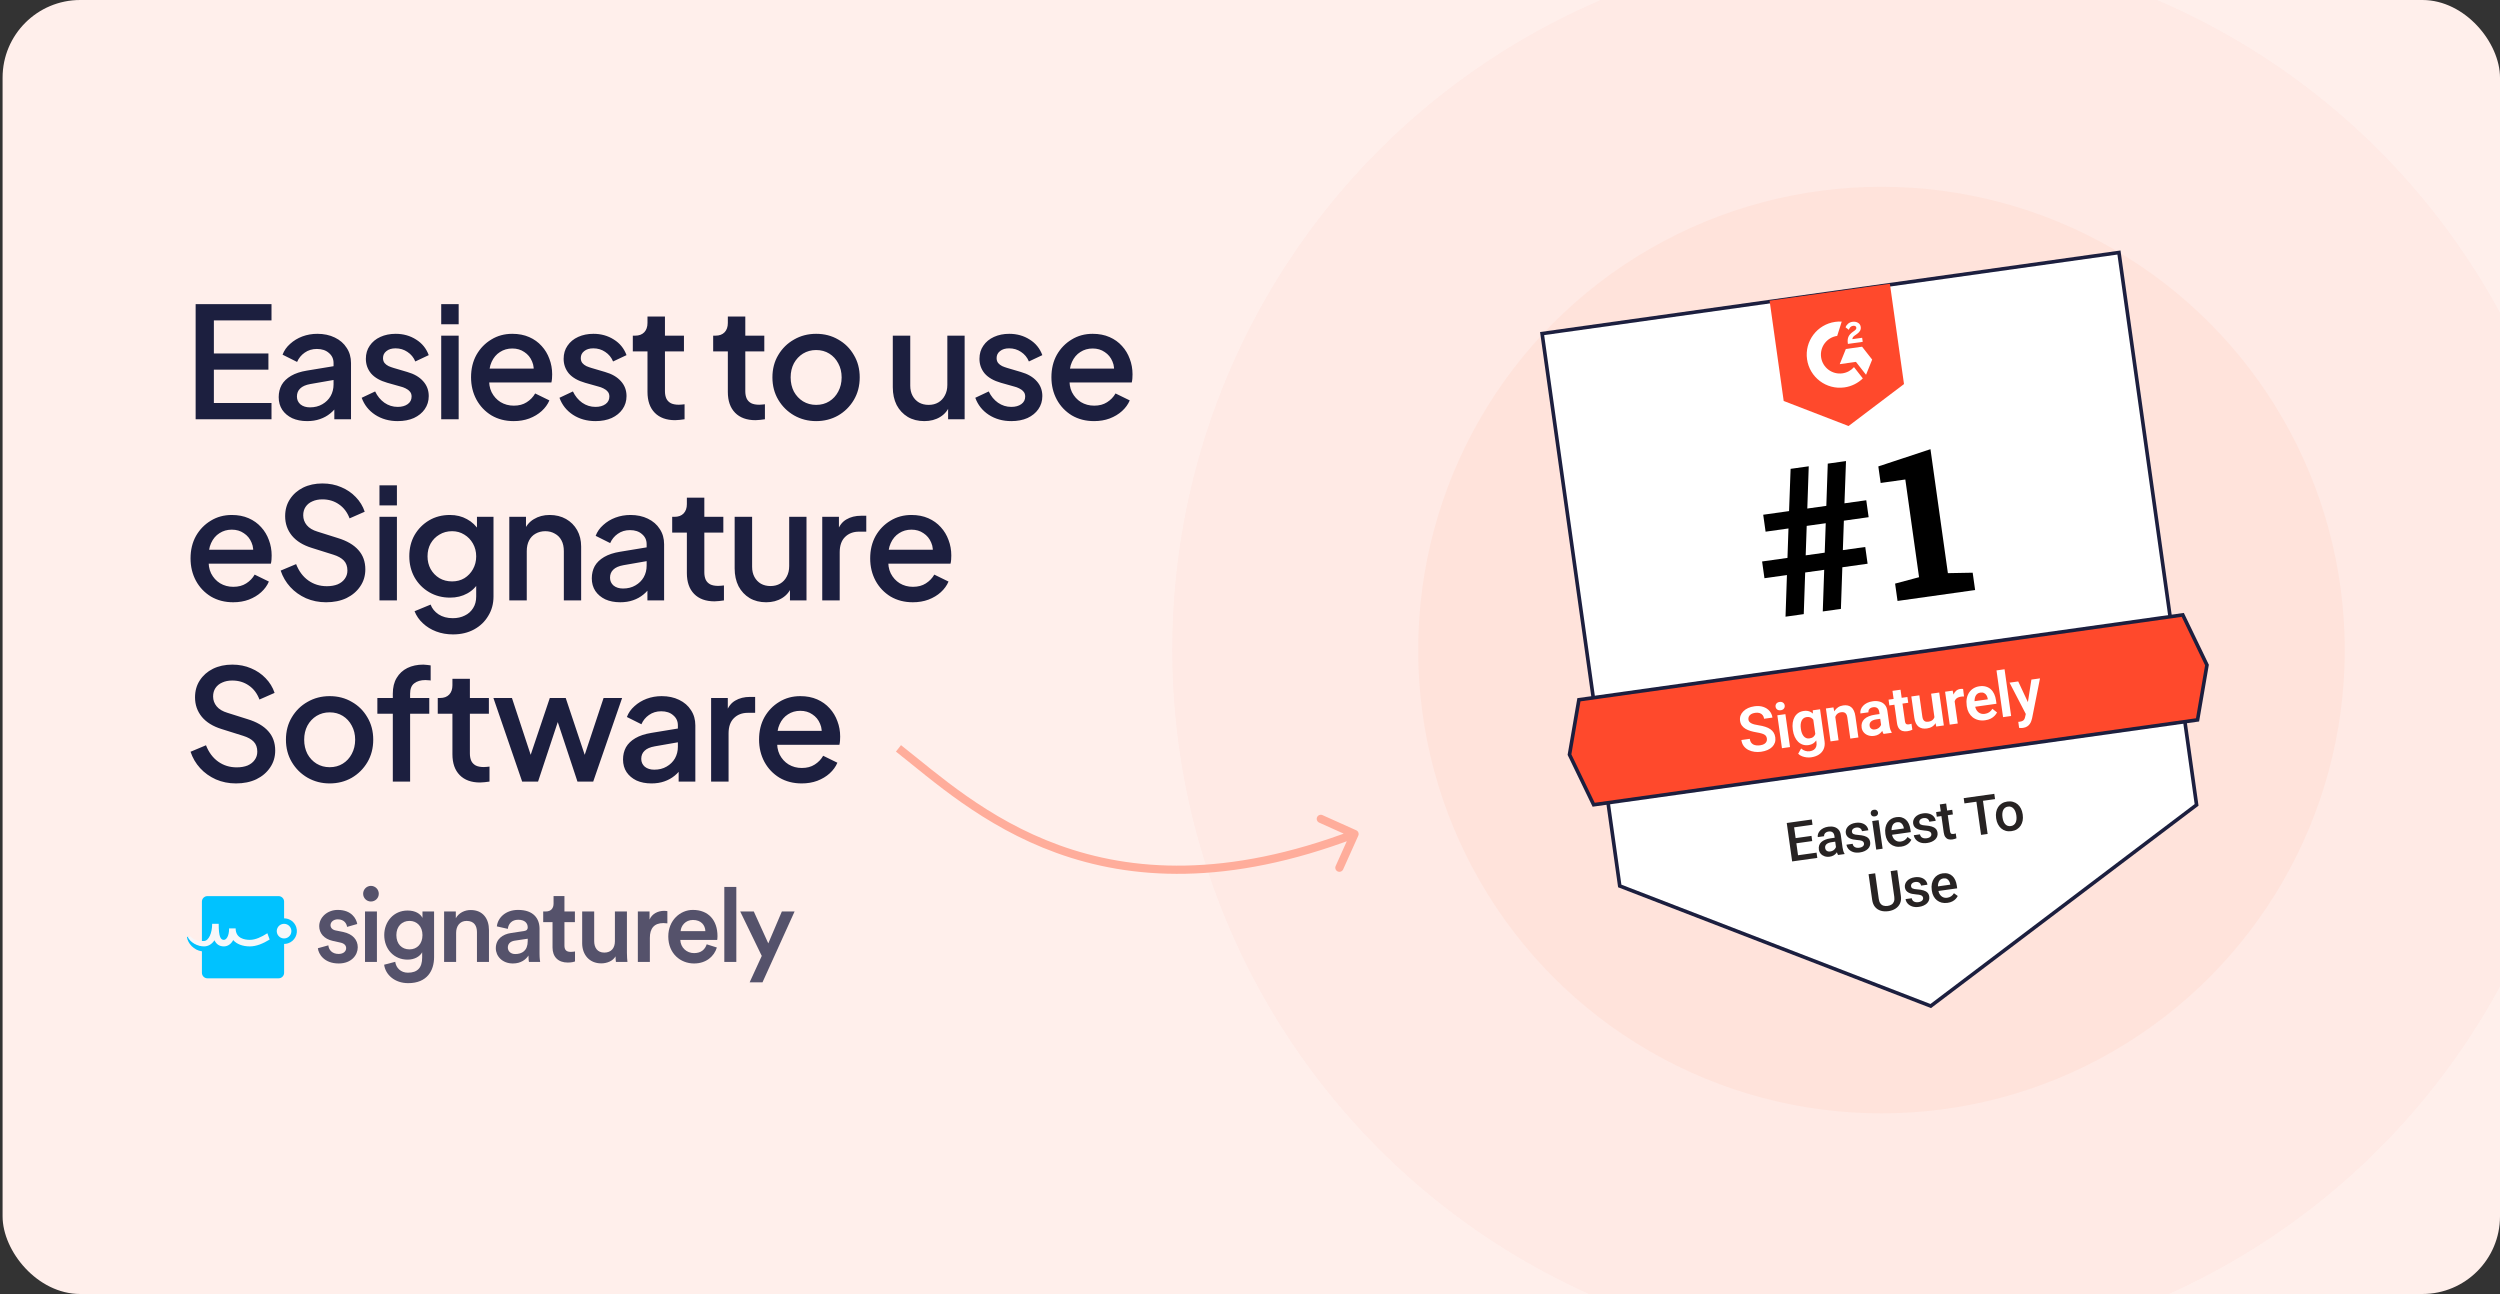 <svg xmlns="http://www.w3.org/2000/svg" width="483" height="250" viewBox="0 0 483 250" fill="none"><rect x="0" y="0" width="483" height="250" fill="#333333" stroke="none"/><g clip-path="url(#clip0_136_896)"><rect x="0.5" width="482.5" height="250" rx="15" fill="#FFEFEB"></rect><g opacity="0.7"><circle opacity="0.05" cx="363" cy="125.5" r="136.5" fill="#FF461E"></circle><circle opacity="0.06" cx="363.501" cy="125.595" r="89.499" fill="#FF461E"></circle></g><path d="M297.936 64.448L409.381 48.786L424.38 155.505L373.018 194.367L312.935 171.168L297.936 64.448Z" fill="white" stroke="#1C1F3F" stroke-width="0.7"></path><g clip-path="url(#clip1_136_896)"><path d="M341.885 58.089L365.128 54.822L367.852 74.203L357.14 82.308L344.608 77.469L341.885 58.089Z" fill="#FF492C"></path><path d="M366.414 66.967C367.275 73.088 363.012 78.744 356.892 79.604C350.772 80.464 345.116 76.202 344.255 70.082C343.395 63.961 347.657 58.305 353.778 57.445C359.898 56.585 365.555 60.851 366.414 66.967Z" fill="#FF492C"></path><path d="M359.878 66.043L357.015 66.445L356.997 66.312C356.928 65.825 356.969 65.408 357.12 65.066C357.27 64.719 357.567 64.392 358.02 64.076L358.226 63.934C358.592 63.679 358.67 63.492 358.641 63.288C358.607 63.044 358.369 62.897 358.028 62.945C357.621 63.002 357.345 63.258 357.192 63.718L356.566 63.245C356.649 62.971 356.815 62.74 357.049 62.54C357.288 62.339 357.565 62.219 357.879 62.175C358.274 62.119 358.629 62.173 358.938 62.347C359.256 62.519 359.439 62.792 359.491 63.16C359.574 63.749 359.292 64.155 358.716 64.561L358.391 64.787C358.045 65.026 357.887 65.22 357.876 65.524L359.768 65.258L359.878 66.043ZM359.753 66.982L356.619 67.423L355.436 70.355L358.569 69.914L360.519 72.406L361.703 69.474L359.753 66.982ZM355.961 72.129C353.967 72.41 352.117 71.016 351.837 69.021C351.556 67.027 352.95 65.177 354.945 64.897L355.821 62.13C355.407 62.107 354.989 62.125 354.564 62.184C351.067 62.676 348.629 65.911 349.12 69.403C349.611 72.9 352.842 75.338 356.343 74.846C357.735 74.65 358.961 74.017 359.899 73.108L358.192 70.926C357.638 71.555 356.861 72.003 355.961 72.129Z" fill="white"></path></g><path d="M303.225 145.792L305.046 135.193L421.714 118.797L426.386 128.483L424.565 139.081L307.897 155.477L303.225 145.792Z" fill="#FF492C" stroke="#1C1F3F" stroke-width="0.7"></path><path d="M344.962 119.143L345.237 111.1L340.892 111.711L340.437 108.476L345.338 107.787L345.534 102.098L341.112 102.72L340.652 99.446L345.648 98.744L345.945 90.581L349.449 90.088L349.171 98.249L352.846 97.732L353.124 89.572L356.647 89.077L356.35 97.24L360.561 96.648L361.021 99.921L356.235 100.594L356.039 106.283L360.366 105.675L360.82 108.91L355.939 109.596L355.664 117.639L352.16 118.132L352.435 110.089L348.76 110.605L348.485 118.648L344.962 119.143ZM348.86 107.292L352.536 106.775L352.732 101.087L349.056 101.603L348.86 107.292ZM366.603 116.102L366.132 112.752L370.761 111.515L368.108 92.639L363.341 93.309L362.892 90.112L372.966 86.783L376.332 110.732L381.122 110.645L381.593 113.995L366.603 116.102Z" fill="black"></path><path d="M350.96 164.731L351.103 165.746L347.161 166.3L347.018 165.285L350.96 164.731ZM346.479 158.823L347.523 166.249L346.243 166.429L345.199 159.003L346.479 158.823ZM349.98 161.493L350.121 162.493L346.693 162.975L346.553 161.975L349.98 161.493ZM350.034 158.324L350.177 159.344L346.26 159.894L346.117 158.874L350.034 158.324ZM354.773 164.101L354.403 161.47C354.375 161.273 354.316 161.108 354.224 160.975C354.133 160.842 354.008 160.747 353.851 160.689C353.697 160.631 353.512 160.617 353.294 160.648C353.093 160.676 352.925 160.734 352.788 160.823C352.652 160.912 352.551 161.019 352.485 161.146C352.42 161.273 352.397 161.41 352.418 161.556L351.194 161.728C351.163 161.511 351.186 161.293 351.263 161.074C351.34 160.855 351.467 160.651 351.645 160.463C351.824 160.275 352.046 160.116 352.312 159.985C352.577 159.854 352.884 159.764 353.231 159.715C353.645 159.657 354.022 159.675 354.362 159.77C354.704 159.864 354.987 160.039 355.21 160.295C355.437 160.548 355.579 160.885 355.639 161.307L355.983 163.76C356.019 164.011 356.068 164.235 356.13 164.431C356.195 164.623 356.272 164.787 356.36 164.924L356.372 165.005L355.112 165.182C355.036 165.058 354.966 164.896 354.903 164.697C354.844 164.494 354.8 164.295 354.773 164.101ZM354.635 161.827L354.752 162.586L353.87 162.71C353.642 162.742 353.445 162.792 353.277 162.861C353.11 162.926 352.974 163.007 352.87 163.105C352.766 163.203 352.693 163.314 352.651 163.437C352.61 163.561 352.599 163.696 352.62 163.842C352.64 163.989 352.693 164.118 352.778 164.231C352.863 164.34 352.975 164.42 353.113 164.47C353.256 164.519 353.42 164.531 353.607 164.505C353.859 164.469 354.071 164.387 354.244 164.259C354.419 164.127 354.551 163.978 354.639 163.813C354.726 163.645 354.764 163.493 354.751 163.356L355.226 163.845C355.205 163.991 355.156 164.15 355.08 164.324C355.004 164.497 354.896 164.668 354.757 164.837C354.62 165.002 354.448 165.146 354.24 165.269C354.035 165.391 353.79 165.472 353.504 165.512C353.144 165.563 352.813 165.537 352.51 165.434C352.208 165.327 351.959 165.163 351.765 164.94C351.57 164.715 351.451 164.445 351.407 164.132C351.366 163.84 351.384 163.574 351.461 163.334C351.541 163.091 351.678 162.877 351.871 162.694C352.067 162.511 352.316 162.358 352.617 162.236C352.919 162.11 353.27 162.019 353.671 161.963L354.635 161.827ZM360.125 162.954C360.108 162.832 360.061 162.725 359.986 162.635C359.911 162.542 359.781 162.467 359.596 162.409C359.414 162.352 359.152 162.312 358.809 162.291C358.508 162.268 358.229 162.229 357.971 162.175C357.717 162.117 357.494 162.036 357.302 161.931C357.111 161.826 356.955 161.692 356.835 161.528C356.715 161.365 356.639 161.168 356.606 160.936C356.575 160.712 356.594 160.493 356.665 160.278C356.735 160.064 356.851 159.867 357.013 159.688C357.175 159.509 357.381 159.357 357.631 159.232C357.883 159.107 358.173 159.021 358.499 158.975C358.962 158.91 359.369 158.932 359.721 159.043C360.075 159.149 360.36 159.322 360.574 159.562C360.787 159.799 360.917 160.083 360.964 160.412L359.735 160.585C359.714 160.439 359.658 160.308 359.565 160.193C359.476 160.074 359.352 159.985 359.195 159.928C359.037 159.867 358.848 159.852 358.627 159.883C358.416 159.912 358.246 159.971 358.116 160.059C357.989 160.142 357.899 160.242 357.846 160.357C357.796 160.471 357.78 160.591 357.798 160.717C357.81 160.809 357.839 160.89 357.884 160.96C357.931 161.026 358.002 161.084 358.095 161.133C358.188 161.179 358.312 161.217 358.465 161.247C358.622 161.277 358.816 161.3 359.047 161.316C359.481 161.346 359.859 161.409 360.181 161.505C360.506 161.598 360.766 161.742 360.96 161.937C361.153 162.128 361.273 162.389 361.319 162.719C361.353 162.963 361.332 163.195 361.256 163.414C361.182 163.629 361.057 163.825 360.881 164.002C360.704 164.176 360.484 164.323 360.22 164.444C359.959 164.564 359.659 164.647 359.319 164.695C358.819 164.765 358.383 164.737 358.012 164.608C357.639 164.477 357.344 164.285 357.124 164.031C356.908 163.774 356.778 163.494 356.736 163.191L357.924 163.024C357.97 163.25 358.058 163.423 358.19 163.543C358.324 163.66 358.48 163.736 358.659 163.774C358.84 163.807 359.023 163.811 359.207 163.785C359.428 163.754 359.609 163.699 359.75 163.62C359.891 163.538 359.994 163.441 360.058 163.328C360.121 163.211 360.143 163.087 360.125 162.954ZM362.946 158.454L363.721 163.972L362.487 164.146L361.712 158.627L362.946 158.454ZM361.427 157.19C361.4 157.003 361.44 156.84 361.545 156.701C361.653 156.557 361.818 156.47 362.039 156.439C362.256 156.408 362.437 156.447 362.58 156.555C362.723 156.66 362.808 156.806 362.834 156.993C362.86 157.176 362.819 157.338 362.71 157.478C362.601 157.618 362.438 157.704 362.221 157.734C362 157.765 361.818 157.728 361.675 157.624C361.535 157.519 361.452 157.374 361.427 157.19ZM367.306 163.573C366.898 163.63 366.52 163.616 366.171 163.529C365.826 163.439 365.521 163.29 365.255 163.081C364.994 162.871 364.779 162.612 364.61 162.303C364.442 161.994 364.332 161.65 364.278 161.273L364.25 161.069C364.189 160.637 364.197 160.237 364.274 159.869C364.35 159.501 364.483 159.178 364.673 158.898C364.862 158.615 365.1 158.385 365.387 158.21C365.675 158.034 365.997 157.921 366.354 157.871C366.748 157.816 367.103 157.833 367.417 157.924C367.732 158.015 368.003 158.168 368.231 158.382C368.461 158.593 368.647 158.856 368.789 159.172C368.934 159.488 369.034 159.845 369.09 160.243L369.164 160.768L364.9 161.368L364.776 160.485L367.826 160.057L367.813 159.96C367.775 159.74 367.701 159.538 367.593 159.356C367.487 159.173 367.344 159.034 367.164 158.938C366.985 158.842 366.759 158.813 366.487 158.851C366.283 158.88 366.107 158.949 365.959 159.06C365.815 159.167 365.702 159.31 365.619 159.488C365.537 159.666 365.483 159.874 365.457 160.114C365.435 160.349 365.444 160.61 365.484 160.895L365.513 161.099C365.547 161.341 365.61 161.561 365.704 161.759C365.801 161.953 365.925 162.118 366.075 162.253C366.226 162.388 366.399 162.487 366.595 162.549C366.791 162.608 367.006 162.621 367.241 162.588C367.536 162.547 367.792 162.45 368.006 162.299C368.221 162.147 368.398 161.951 368.537 161.709L369.273 162.246C369.178 162.436 369.047 162.624 368.879 162.811C368.711 162.994 368.496 163.154 368.234 163.291C367.976 163.428 367.667 163.522 367.306 163.573ZM373.136 161.125C373.119 161.003 373.073 160.897 372.998 160.807C372.922 160.713 372.792 160.638 372.607 160.581C372.425 160.523 372.163 160.484 371.821 160.463C371.519 160.439 371.24 160.4 370.982 160.346C370.728 160.288 370.505 160.207 370.314 160.102C370.122 159.997 369.966 159.863 369.846 159.7C369.726 159.536 369.65 159.339 369.617 159.108C369.586 158.883 369.605 158.664 369.676 158.45C369.746 158.235 369.862 158.038 370.024 157.86C370.187 157.681 370.392 157.529 370.642 157.404C370.895 157.278 371.184 157.192 371.511 157.146C371.973 157.081 372.38 157.104 372.732 157.214C373.087 157.32 373.371 157.493 373.585 157.734C373.799 157.971 373.929 158.254 373.975 158.584L372.746 158.757C372.725 158.61 372.669 158.48 372.576 158.364C372.487 158.245 372.363 158.157 372.206 158.099C372.048 158.038 371.859 158.023 371.638 158.054C371.427 158.084 371.257 158.142 371.127 158.23C371 158.314 370.91 158.413 370.857 158.528C370.807 158.642 370.791 158.763 370.809 158.888C370.822 158.98 370.85 159.061 370.895 159.131C370.942 159.197 371.013 159.255 371.106 159.304C371.2 159.35 371.323 159.388 371.476 159.419C371.633 159.449 371.827 159.472 372.058 159.488C372.492 159.517 372.87 159.58 373.192 159.677C373.518 159.77 373.777 159.914 373.971 160.108C374.164 160.3 374.284 160.56 374.33 160.89C374.365 161.135 374.343 161.367 374.267 161.585C374.193 161.8 374.068 161.996 373.892 162.174C373.715 162.348 373.495 162.495 373.231 162.615C372.97 162.735 372.67 162.819 372.33 162.867C371.83 162.937 371.394 162.908 371.023 162.78C370.651 162.648 370.355 162.456 370.136 162.202C369.919 161.945 369.79 161.665 369.747 161.362L370.935 161.195C370.981 161.421 371.069 161.594 371.201 161.715C371.335 161.831 371.491 161.908 371.67 161.945C371.852 161.979 372.034 161.982 372.218 161.957C372.439 161.926 372.62 161.871 372.761 161.792C372.902 161.71 373.005 161.612 373.069 161.499C373.132 161.383 373.155 161.258 373.136 161.125ZM377.171 156.455L377.297 157.352L374.186 157.79L374.06 156.892L377.171 156.455ZM374.768 155.414L375.997 155.242L376.748 160.587C376.772 160.757 376.814 160.884 376.874 160.969C376.938 161.051 377.016 161.1 377.109 161.118C377.201 161.137 377.307 161.137 377.426 161.121C377.511 161.109 377.592 161.092 377.669 161.071C377.746 161.05 377.807 161.031 377.853 161.014L377.99 161.951C377.893 161.996 377.777 162.04 377.645 162.083C377.515 162.126 377.364 162.159 377.191 162.183C376.909 162.223 376.652 162.209 376.42 162.141C376.188 162.069 375.995 161.928 375.841 161.718C375.686 161.507 375.583 161.213 375.529 160.836L374.768 155.414ZM382.967 153.695L384.011 161.121L382.741 161.299L381.697 153.874L382.967 153.695ZM385.298 153.367L385.442 154.388L379.53 155.218L379.387 154.198L385.298 153.367ZM385.662 158.138L385.645 158.02C385.59 157.622 385.596 157.245 385.663 156.889C385.731 156.53 385.855 156.209 386.038 155.926C386.223 155.64 386.464 155.405 386.76 155.222C387.06 155.034 387.41 154.912 387.812 154.855C388.216 154.799 388.587 154.819 388.923 154.918C389.262 155.012 389.56 155.171 389.817 155.395C390.073 155.616 390.283 155.89 390.447 156.217C390.611 156.541 390.72 156.901 390.776 157.299L390.793 157.417C390.849 157.814 390.843 158.191 390.775 158.548C390.707 158.904 390.581 159.225 390.395 159.511C390.21 159.794 389.969 160.029 389.673 160.216C389.376 160.4 389.027 160.52 388.626 160.576C388.221 160.633 387.849 160.614 387.51 160.52C387.174 160.422 386.878 160.262 386.621 160.042C386.364 159.818 386.154 159.544 385.991 159.22C385.828 158.896 385.718 158.535 385.662 158.138ZM386.875 157.848L386.891 157.965C386.926 158.213 386.984 158.444 387.067 158.658C387.149 158.872 387.256 159.054 387.388 159.206C387.52 159.357 387.678 159.468 387.861 159.54C388.045 159.611 388.254 159.63 388.488 159.597C388.716 159.565 388.907 159.49 389.06 159.371C389.217 159.252 389.338 159.102 389.423 158.92C389.508 158.738 389.561 158.533 389.581 158.305C389.604 158.076 389.598 157.837 389.564 157.589L389.547 157.472C389.513 157.227 389.453 157 389.368 156.79C389.286 156.576 389.177 156.392 389.041 156.238C388.908 156.083 388.75 155.97 388.567 155.899C388.386 155.823 388.18 155.802 387.949 155.835C387.718 155.867 387.524 155.945 387.368 156.067C387.215 156.186 387.096 156.338 387.011 156.523C386.926 156.708 386.874 156.915 386.854 157.143C386.833 157.368 386.84 157.603 386.875 157.848ZM365.276 168.299L366.551 168.12L367.249 173.083C367.328 173.647 367.272 174.137 367.081 174.552C366.89 174.967 366.597 175.301 366.202 175.554C365.811 175.804 365.357 175.965 364.84 176.037C364.306 176.112 363.817 176.084 363.372 175.952C362.926 175.817 362.556 175.576 362.261 175.229C361.97 174.882 361.784 174.426 361.705 173.862L361.008 168.899L362.283 168.72L362.98 173.683C363.03 174.04 363.133 174.325 363.288 174.539C363.442 174.75 363.639 174.894 363.879 174.971C364.118 175.048 364.391 175.065 364.697 175.022C365.003 174.979 365.259 174.888 365.465 174.748C365.674 174.608 365.824 174.415 365.914 174.17C366.004 173.921 366.024 173.619 365.974 173.262L365.276 168.299ZM371.542 173.467C371.525 173.345 371.479 173.239 371.403 173.149C371.328 173.055 371.198 172.98 371.013 172.923C370.831 172.865 370.569 172.826 370.227 172.805C369.925 172.781 369.646 172.742 369.388 172.688C369.134 172.63 368.911 172.549 368.72 172.444C368.528 172.339 368.372 172.205 368.252 172.042C368.132 171.878 368.056 171.681 368.023 171.45C367.992 171.225 368.011 171.006 368.082 170.792C368.152 170.577 368.268 170.38 368.43 170.202C368.593 170.023 368.798 169.871 369.048 169.746C369.3 169.62 369.59 169.534 369.916 169.488C370.379 169.423 370.786 169.446 371.138 169.556C371.493 169.662 371.777 169.835 371.991 170.076C372.205 170.313 372.335 170.596 372.381 170.926L371.152 171.099C371.131 170.952 371.075 170.822 370.982 170.706C370.893 170.587 370.769 170.499 370.612 170.441C370.454 170.38 370.265 170.365 370.044 170.396C369.833 170.426 369.663 170.484 369.533 170.572C369.406 170.656 369.316 170.755 369.263 170.87C369.213 170.984 369.197 171.105 369.215 171.23C369.228 171.322 369.256 171.403 369.301 171.473C369.348 171.539 369.419 171.597 369.512 171.646C369.606 171.692 369.729 171.73 369.882 171.761C370.039 171.791 370.233 171.814 370.464 171.83C370.898 171.859 371.276 171.922 371.598 172.019C371.923 172.112 372.183 172.256 372.377 172.45C372.57 172.642 372.69 172.902 372.736 173.232C372.771 173.477 372.749 173.709 372.673 173.927C372.599 174.142 372.474 174.338 372.298 174.516C372.121 174.69 371.901 174.837 371.637 174.957C371.376 175.077 371.076 175.161 370.736 175.209C370.236 175.279 369.8 175.25 369.429 175.122C369.057 174.99 368.761 174.798 368.541 174.544C368.325 174.287 368.196 174.007 368.153 173.704L369.341 173.537C369.387 173.763 369.475 173.936 369.607 174.057C369.741 174.173 369.897 174.25 370.076 174.287C370.258 174.321 370.44 174.324 370.624 174.299C370.845 174.267 371.026 174.213 371.167 174.134C371.308 174.051 371.411 173.954 371.475 173.841C371.538 173.724 371.561 173.6 371.542 173.467ZM376.27 174.431C375.862 174.488 375.484 174.474 375.135 174.387C374.79 174.297 374.484 174.148 374.219 173.939C373.957 173.729 373.742 173.47 373.574 173.161C373.406 172.852 373.295 172.508 373.242 172.131L373.214 171.927C373.153 171.495 373.161 171.095 373.237 170.727C373.314 170.36 373.447 170.036 373.637 169.756C373.826 169.473 374.064 169.243 374.351 169.068C374.639 168.892 374.961 168.779 375.318 168.729C375.712 168.674 376.067 168.692 376.381 168.783C376.696 168.874 376.967 169.026 377.194 169.24C377.425 169.451 377.611 169.714 377.753 170.03C377.898 170.346 377.998 170.703 378.054 171.101L378.128 171.626L373.864 172.226L373.74 171.343L376.79 170.915L376.776 170.818C376.738 170.598 376.665 170.397 376.556 170.214C376.451 170.031 376.308 169.892 376.128 169.796C375.948 169.7 375.722 169.671 375.45 169.709C375.246 169.738 375.071 169.808 374.923 169.918C374.779 170.025 374.665 170.168 374.583 170.346C374.5 170.524 374.446 170.733 374.421 170.972C374.399 171.207 374.408 171.468 374.448 171.754L374.476 171.958C374.51 172.199 374.574 172.419 374.668 172.617C374.765 172.812 374.888 172.976 375.039 173.111C375.19 173.246 375.363 173.345 375.559 173.407C375.755 173.466 375.97 173.48 376.204 173.447C376.5 173.405 376.755 173.309 376.97 173.157C377.184 173.006 377.361 172.809 377.501 172.568L378.237 173.104C378.142 173.294 378.011 173.482 377.843 173.669C377.674 173.852 377.459 174.012 377.198 174.15C376.94 174.286 376.63 174.38 376.27 174.431Z" fill="#272323"></path><path d="M341.365 142.697C341.341 142.533 341.295 142.389 341.226 142.267C341.16 142.14 341.055 142.033 340.911 141.946C340.77 141.854 340.577 141.773 340.332 141.703C340.09 141.629 339.78 141.561 339.404 141.498C338.986 141.429 338.594 141.34 338.227 141.232C337.86 141.124 337.531 140.984 337.239 140.813C336.951 140.642 336.716 140.431 336.533 140.181C336.349 139.927 336.232 139.62 336.182 139.259C336.132 138.907 336.161 138.575 336.27 138.264C336.382 137.952 336.562 137.673 336.811 137.426C337.06 137.176 337.364 136.967 337.724 136.8C338.089 136.633 338.5 136.518 338.958 136.453C339.593 136.364 340.158 136.402 340.653 136.569C341.152 136.734 341.557 136.997 341.867 137.357C342.177 137.717 342.367 138.144 342.437 138.638L340.826 138.864C340.788 138.598 340.699 138.371 340.556 138.183C340.418 137.995 340.227 137.858 339.983 137.772C339.743 137.686 339.453 137.667 339.112 137.715C338.783 137.761 338.515 137.848 338.309 137.977C338.108 138.105 337.964 138.262 337.878 138.445C337.795 138.629 337.769 138.824 337.798 139.032C337.82 139.189 337.877 139.325 337.969 139.44C338.061 139.551 338.189 139.651 338.353 139.739C338.517 139.824 338.715 139.898 338.948 139.962C339.184 140.02 339.455 140.074 339.762 140.123C340.252 140.198 340.686 140.297 341.062 140.42C341.443 140.542 341.767 140.696 342.033 140.883C342.303 141.069 342.516 141.291 342.672 141.548C342.832 141.806 342.936 142.109 342.985 142.457C343.037 142.826 343.011 143.165 342.907 143.476C342.802 143.786 342.629 144.062 342.388 144.304C342.146 144.546 341.842 144.746 341.477 144.905C341.116 145.064 340.702 145.176 340.236 145.242C339.82 145.3 339.401 145.303 338.978 145.251C338.558 145.194 338.168 145.077 337.808 144.9C337.446 144.719 337.144 144.469 336.899 144.152C336.654 143.831 336.499 143.437 336.433 142.971L338.056 142.743C338.094 143.013 338.17 143.238 338.283 143.418C338.399 143.593 338.546 143.731 338.724 143.83C338.905 143.924 339.109 143.983 339.337 144.007C339.564 144.031 339.805 144.025 340.06 143.99C340.389 143.943 340.653 143.86 340.852 143.74C341.054 143.616 341.197 143.464 341.279 143.285C341.366 143.105 341.394 142.909 341.365 142.697ZM344.939 137.975L345.833 144.335L344.275 144.554L343.382 138.193L344.939 137.975ZM343.042 136.545C343.009 136.313 343.061 136.11 343.196 135.936C343.335 135.76 343.54 135.653 343.81 135.615C344.081 135.577 344.305 135.624 344.483 135.755C344.666 135.885 344.773 136.066 344.805 136.297C344.837 136.524 344.784 136.726 344.645 136.901C344.509 137.076 344.306 137.182 344.036 137.22C343.766 137.258 343.539 137.212 343.357 137.082C343.179 136.951 343.074 136.772 343.042 136.545ZM350.224 137.232L351.635 137.033L352.502 143.2C352.583 143.776 352.526 144.282 352.331 144.717C352.141 145.155 351.837 145.51 351.42 145.78C351.003 146.054 350.498 146.233 349.907 146.316C349.652 146.352 349.371 146.356 349.063 146.327C348.759 146.298 348.459 146.226 348.163 146.112C347.872 146.001 347.619 145.839 347.406 145.625L347.976 144.609C348.222 144.827 348.488 144.979 348.772 145.067C349.057 145.159 349.354 145.183 349.663 145.14C349.977 145.096 350.235 144.999 350.438 144.851C350.645 144.706 350.792 144.513 350.878 144.274C350.969 144.037 350.992 143.758 350.947 143.437L350.281 138.704L350.224 137.232ZM346.385 141.092L346.368 140.969C346.299 140.483 346.296 140.034 346.358 139.622C346.419 139.205 346.54 138.839 346.719 138.522C346.902 138.204 347.139 137.945 347.431 137.744C347.726 137.543 348.072 137.414 348.468 137.359C348.887 137.3 349.251 137.327 349.558 137.439C349.87 137.551 350.139 137.735 350.367 137.991C350.599 138.246 350.795 138.56 350.955 138.933C351.119 139.302 351.263 139.714 351.386 140.168L351.433 140.503C351.442 140.961 351.412 141.387 351.343 141.78C351.279 142.173 351.168 142.524 351.012 142.834C350.855 143.14 350.642 143.39 350.374 143.583C350.105 143.777 349.775 143.901 349.383 143.956C348.991 144.011 348.627 143.98 348.291 143.864C347.955 143.747 347.655 143.56 347.391 143.301C347.13 143.042 346.914 142.725 346.741 142.349C346.569 141.974 346.45 141.555 346.385 141.092ZM347.919 140.751L347.937 140.874C347.975 141.149 348.039 141.401 348.127 141.633C348.216 141.864 348.33 142.064 348.469 142.232C348.608 142.397 348.771 142.517 348.958 142.595C349.145 142.673 349.358 142.695 349.597 142.661C349.918 142.616 350.171 142.513 350.356 142.351C350.545 142.184 350.675 141.976 350.748 141.726C350.824 141.472 350.857 141.193 350.847 140.891L350.717 139.968C350.664 139.736 350.591 139.524 350.496 139.334C350.405 139.143 350.293 138.983 350.159 138.854C350.025 138.725 349.864 138.631 349.676 138.574C349.488 138.516 349.272 138.505 349.029 138.539C348.794 138.572 348.596 138.654 348.434 138.784C348.272 138.911 348.147 139.074 348.06 139.274C347.972 139.475 347.916 139.7 347.891 139.952C347.87 140.202 347.88 140.469 347.919 140.751ZM354.507 138.015L355.21 143.017L353.658 143.235L352.764 136.875L354.222 136.67L354.507 138.015ZM354.484 139.642L354.025 139.707C353.964 139.244 353.968 138.816 354.037 138.422C354.105 138.029 354.23 137.682 354.412 137.381C354.597 137.079 354.833 136.834 355.118 136.646C355.403 136.458 355.734 136.338 356.11 136.285C356.416 136.242 356.698 136.246 356.957 136.298C357.216 136.349 357.447 136.456 357.65 136.62C357.857 136.783 358.028 137.01 358.166 137.303C358.306 137.591 358.407 137.956 358.469 138.399L359.043 142.479L357.479 142.698L356.904 138.607C356.863 138.317 356.788 138.094 356.678 137.937C356.572 137.78 356.434 137.678 356.263 137.63C356.097 137.581 355.898 137.573 355.666 137.606C355.427 137.64 355.225 137.718 355.058 137.841C354.895 137.96 354.764 138.112 354.667 138.298C354.573 138.483 354.51 138.69 354.478 138.918C354.446 139.146 354.448 139.388 354.484 139.642ZM363.485 140.476L363.073 137.542C363.043 137.327 362.979 137.146 362.883 136.999C362.786 136.853 362.656 136.748 362.491 136.683C362.326 136.618 362.126 136.602 361.891 136.635C361.683 136.664 361.506 136.725 361.359 136.818C361.216 136.91 361.112 137.026 361.048 137.167C360.983 137.304 360.963 137.455 360.986 137.62L359.428 137.839C359.391 137.576 359.419 137.318 359.511 137.066C359.603 136.809 359.752 136.572 359.957 136.356C360.166 136.134 360.425 135.948 360.736 135.796C361.05 135.644 361.411 135.54 361.818 135.482C362.3 135.415 362.741 135.437 363.141 135.548C363.543 135.656 363.875 135.857 364.137 136.152C364.402 136.446 364.569 136.84 364.638 137.334L365.028 140.109C365.073 140.426 365.131 140.696 365.202 140.918C365.276 141.135 365.366 141.32 365.472 141.473L365.486 141.573L363.905 141.795C363.808 141.645 363.722 141.449 363.648 141.208C363.574 140.963 363.519 140.719 363.485 140.476ZM363.348 137.923L363.49 138.844L362.508 138.982C362.265 139.016 362.055 139.072 361.878 139.149C361.701 139.222 361.56 139.313 361.455 139.424C361.35 139.531 361.278 139.653 361.237 139.79C361.196 139.924 361.187 140.071 361.209 140.232C361.231 140.389 361.286 140.525 361.374 140.64C361.466 140.755 361.586 140.84 361.734 140.896C361.885 140.946 362.055 140.958 362.243 140.932C362.517 140.893 362.748 140.805 362.937 140.667C363.125 140.524 363.264 140.365 363.355 140.188C363.446 140.011 363.485 139.85 363.473 139.704L364.014 140.311C363.981 140.48 363.923 140.662 363.839 140.857C363.754 141.053 363.637 141.242 363.487 141.423C363.336 141.604 363.147 141.762 362.918 141.898C362.689 142.034 362.414 142.125 362.093 142.17C361.681 142.228 361.301 142.197 360.953 142.078C360.605 141.959 360.316 141.77 360.088 141.51C359.86 141.251 359.72 140.939 359.669 140.574C359.621 140.237 359.642 139.931 359.731 139.654C359.82 139.378 359.976 139.134 360.198 138.923C360.419 138.708 360.706 138.53 361.058 138.389C361.413 138.243 361.828 138.137 362.302 138.07L363.348 137.923ZM368.513 134.661L368.67 135.778L365.026 136.291L364.869 135.174L368.513 134.661ZM365.625 133.473L367.182 133.254L368.038 139.344C368.065 139.532 368.111 139.674 368.176 139.768C368.241 139.863 368.327 139.921 368.434 139.942C368.541 139.963 368.665 139.963 368.806 139.944C368.908 139.929 369.001 139.91 369.086 139.886C369.17 139.862 369.241 139.84 369.298 139.82L369.468 140.984C369.344 141.045 369.202 141.101 369.042 141.151C368.885 141.201 368.705 141.241 368.501 141.269C368.152 141.318 367.838 141.303 367.559 141.222C367.279 141.137 367.048 140.972 366.866 140.726C366.683 140.476 366.56 140.129 366.498 139.686L365.625 133.473ZM373.774 138.868L373.093 134.018L374.657 133.798L375.55 140.159L374.081 140.365L373.774 138.868ZM373.789 137.523L374.27 137.443C374.33 137.87 374.338 138.271 374.295 138.645C374.251 139.018 374.148 139.353 373.986 139.647C373.827 139.937 373.607 140.178 373.326 140.369C373.045 140.557 372.698 140.679 372.287 140.737C371.973 140.781 371.681 140.778 371.41 140.729C371.139 140.675 370.896 140.567 370.682 140.405C370.47 140.239 370.293 140.014 370.149 139.731C370.005 139.443 369.903 139.088 369.843 138.665L369.266 134.556L370.818 134.338L371.397 138.458C371.427 138.67 371.475 138.843 371.542 138.978C371.613 139.111 371.698 139.217 371.796 139.295C371.899 139.369 372.011 139.417 372.134 139.44C372.261 139.458 372.393 139.457 372.53 139.438C372.906 139.385 373.191 139.269 373.386 139.09C373.584 138.906 373.712 138.681 373.77 138.413C373.828 138.141 373.834 137.844 373.789 137.523ZM377.526 134.72L378.237 139.781L376.685 139.999L375.791 133.639L377.261 133.432L377.526 134.72ZM379.272 133.107L379.451 134.557C379.363 134.553 379.263 134.555 379.152 134.563C379.045 134.57 378.945 134.58 378.851 134.593C378.612 134.627 378.407 134.69 378.236 134.782C378.065 134.87 377.927 134.983 377.822 135.122C377.722 135.26 377.652 135.421 377.615 135.606C377.576 135.788 377.568 135.989 377.591 136.209L377.25 136.215C377.194 135.811 377.182 135.431 377.216 135.075C377.25 134.718 377.327 134.4 377.447 134.119C377.568 133.838 377.736 133.611 377.951 133.437C378.17 133.258 378.434 133.147 378.744 133.104C378.83 133.092 378.923 133.087 379.023 133.088C379.127 133.086 379.209 133.092 379.272 133.107ZM383.539 139.156C383.057 139.224 382.613 139.206 382.207 139.103C381.8 139.001 381.443 138.829 381.133 138.589C380.827 138.344 380.575 138.046 380.378 137.694C380.184 137.337 380.057 136.944 379.996 136.513L379.963 136.277C379.894 135.788 379.902 135.333 379.987 134.913C380.072 134.49 380.223 134.115 380.441 133.788C380.658 133.462 380.937 133.195 381.275 132.988C381.614 132.78 382 132.646 382.435 132.585C382.886 132.522 383.295 132.542 383.661 132.646C384.027 132.747 384.345 132.918 384.614 133.16C384.884 133.402 385.105 133.706 385.276 134.074C385.447 134.438 385.565 134.851 385.63 135.313L385.722 135.966L380.737 136.666L380.587 135.596L384.043 135.11L384.027 134.993C383.984 134.747 383.906 134.528 383.791 134.337C383.675 134.141 383.519 133.995 383.322 133.899C383.124 133.799 382.882 133.769 382.596 133.809C382.364 133.842 382.17 133.921 382.012 134.047C381.857 134.169 381.736 134.33 381.648 134.53C381.563 134.726 381.511 134.953 381.492 135.211C381.472 135.47 381.484 135.752 381.527 136.058L381.56 136.293C381.597 136.559 381.667 136.801 381.77 137.019C381.876 137.235 382.012 137.418 382.177 137.567C382.345 137.711 382.535 137.816 382.748 137.882C382.965 137.944 383.202 137.956 383.461 137.92C383.786 137.874 384.071 137.77 384.316 137.608C384.565 137.441 384.769 137.219 384.93 136.94L385.826 137.642C385.72 137.856 385.566 138.07 385.364 138.282C385.166 138.494 384.916 138.678 384.615 138.837C384.313 138.991 383.954 139.097 383.539 139.156ZM387.28 129.302L388.549 138.332L386.991 138.551L385.722 129.521L387.28 129.302ZM391.554 137.19L392.464 131.295L394.127 131.062L392.605 138.745C392.569 138.91 392.516 139.091 392.448 139.289C392.384 139.485 392.287 139.677 392.157 139.863C392.028 140.053 391.855 140.217 391.639 140.355C391.426 140.493 391.158 140.585 390.832 140.631C390.691 140.65 390.564 140.658 390.452 140.654C390.339 140.65 390.22 140.641 390.094 140.626L389.931 139.462C389.97 139.461 390.016 139.456 390.067 139.449C390.122 139.446 390.169 139.441 390.209 139.435C390.436 139.403 390.62 139.35 390.761 139.274C390.903 139.202 391.011 139.101 391.085 138.971C391.163 138.844 391.22 138.684 391.257 138.491L391.554 137.19ZM389.918 131.653L392.017 136.136L392.5 137.741L391.458 138.085L388.243 131.889L389.918 131.653Z" fill="white"></path><path d="M262.02 160.407C262.42 160.586 262.598 161.056 262.419 161.455L259.495 167.966C259.315 168.365 258.846 168.544 258.446 168.364C258.047 168.185 257.868 167.715 258.048 167.316L260.647 161.529L254.86 158.929C254.46 158.75 254.282 158.281 254.461 157.881C254.641 157.482 255.11 157.303 255.51 157.483L262.02 160.407ZM174.072 143.962C181.141 149.51 190.693 158.237 204.638 163.29C218.542 168.328 236.864 169.721 261.414 160.389L261.977 161.871C237.099 171.328 218.384 169.958 204.098 164.781C189.854 159.62 180.063 150.68 173.093 145.21L174.072 143.962Z" fill="#FFAD9B"></path><path d="M37.798 81V58.762H52.455V61.896H41.321V68.284H51.858V71.418H41.321V77.866H52.455V81H37.798ZM59.337 81.358C58.243 81.358 57.278 81.169 56.442 80.791C55.626 80.393 54.989 79.856 54.532 79.179C54.074 78.483 53.845 77.667 53.845 76.731C53.845 75.856 54.034 75.07 54.412 74.373C54.81 73.677 55.417 73.09 56.233 72.612C57.049 72.135 58.074 71.796 59.308 71.597L64.919 70.672V73.329L59.964 74.194C59.069 74.353 58.412 74.642 57.994 75.06C57.576 75.458 57.367 75.975 57.367 76.612C57.367 77.229 57.596 77.736 58.054 78.134C58.532 78.513 59.139 78.702 59.875 78.702C60.79 78.702 61.586 78.503 62.263 78.105C62.959 77.707 63.496 77.179 63.875 76.523C64.253 75.846 64.442 75.1 64.442 74.284V70.135C64.442 69.339 64.143 68.692 63.546 68.195C62.969 67.677 62.193 67.418 61.218 67.418C60.322 67.418 59.536 67.657 58.86 68.135C58.203 68.593 57.716 69.189 57.397 69.926L54.591 68.523C54.89 67.727 55.377 67.03 56.054 66.433C56.731 65.817 57.517 65.339 58.412 65.001C59.328 64.662 60.293 64.493 61.308 64.493C62.581 64.493 63.706 64.732 64.681 65.21C65.676 65.687 66.442 66.354 66.979 67.21C67.536 68.045 67.815 69.02 67.815 70.135V81H64.591V78.075L65.278 78.164C64.9 78.821 64.412 79.388 63.815 79.866C63.238 80.343 62.571 80.712 61.815 80.97C61.079 81.229 60.253 81.358 59.337 81.358ZM76.833 81.358C75.181 81.358 73.729 80.95 72.475 80.134C71.241 79.319 70.376 78.224 69.878 76.851L72.475 75.627C72.913 76.543 73.51 77.269 74.266 77.806C75.042 78.343 75.898 78.612 76.833 78.612C77.629 78.612 78.276 78.433 78.773 78.075C79.271 77.716 79.52 77.229 79.52 76.612C79.52 76.214 79.41 75.896 79.191 75.657C78.972 75.398 78.694 75.189 78.355 75.03C78.037 74.871 77.709 74.751 77.37 74.672L74.833 73.956C73.44 73.558 72.395 72.96 71.699 72.165C71.022 71.349 70.684 70.403 70.684 69.329C70.684 68.354 70.933 67.508 71.43 66.792C71.928 66.055 72.614 65.488 73.49 65.09C74.365 64.692 75.351 64.493 76.445 64.493C77.918 64.493 79.231 64.861 80.385 65.598C81.539 66.314 82.355 67.319 82.833 68.612L80.236 69.836C79.918 69.06 79.41 68.443 78.714 67.986C78.037 67.528 77.271 67.299 76.415 67.299C75.679 67.299 75.092 67.478 74.654 67.836C74.216 68.175 73.997 68.622 73.997 69.18C73.997 69.558 74.097 69.876 74.296 70.135C74.495 70.374 74.754 70.573 75.072 70.732C75.39 70.871 75.719 70.99 76.057 71.09L78.684 71.866C80.017 72.244 81.042 72.841 81.758 73.657C82.475 74.453 82.833 75.408 82.833 76.523C82.833 77.478 82.574 78.323 82.057 79.06C81.559 79.776 80.863 80.343 79.967 80.761C79.072 81.159 78.027 81.358 76.833 81.358ZM85.242 81V64.851H88.615V81H85.242ZM85.242 62.642V58.762H88.615V62.642H85.242ZM99.245 81.358C97.633 81.358 96.201 80.99 94.947 80.254C93.713 79.498 92.748 78.483 92.052 77.209C91.355 75.916 91.007 74.473 91.007 72.881C91.007 71.249 91.355 69.806 92.052 68.553C92.768 67.299 93.723 66.314 94.917 65.598C96.111 64.861 97.464 64.493 98.977 64.493C100.191 64.493 101.275 64.702 102.23 65.12C103.185 65.538 103.991 66.115 104.648 66.851C105.305 67.568 105.802 68.394 106.141 69.329C106.499 70.264 106.678 71.259 106.678 72.314C106.678 72.573 106.668 72.841 106.648 73.12C106.628 73.398 106.588 73.657 106.529 73.896H93.663V71.209H104.618L103.006 72.433C103.205 71.458 103.136 70.592 102.797 69.836C102.479 69.06 101.981 68.453 101.305 68.015C100.648 67.558 99.872 67.329 98.977 67.329C98.081 67.329 97.285 67.558 96.589 68.015C95.892 68.453 95.355 69.09 94.977 69.926C94.599 70.742 94.449 71.737 94.529 72.911C94.43 74.005 94.579 74.96 94.977 75.776C95.395 76.592 95.972 77.229 96.708 77.687C97.464 78.144 98.32 78.373 99.275 78.373C100.25 78.373 101.076 78.154 101.753 77.716C102.449 77.279 102.996 76.712 103.394 76.015L106.141 77.358C105.822 78.115 105.325 78.801 104.648 79.418C103.991 80.015 103.195 80.493 102.26 80.851C101.345 81.189 100.34 81.358 99.245 81.358ZM115.044 81.358C113.392 81.358 111.94 80.95 110.686 80.134C109.452 79.319 108.587 78.224 108.089 76.851L110.686 75.627C111.124 76.543 111.721 77.269 112.477 77.806C113.253 78.343 114.109 78.612 115.044 78.612C115.84 78.612 116.487 78.433 116.984 78.075C117.482 77.716 117.731 77.229 117.731 76.612C117.731 76.214 117.621 75.896 117.402 75.657C117.183 75.398 116.905 75.189 116.566 75.03C116.248 74.871 115.92 74.751 115.581 74.672L113.044 73.956C111.651 73.558 110.606 72.96 109.91 72.165C109.233 71.349 108.895 70.403 108.895 69.329C108.895 68.354 109.144 67.508 109.641 66.792C110.139 66.055 110.825 65.488 111.701 65.09C112.577 64.692 113.562 64.493 114.656 64.493C116.129 64.493 117.442 64.861 118.596 65.598C119.75 66.314 120.566 67.319 121.044 68.612L118.447 69.836C118.129 69.06 117.621 68.443 116.925 67.986C116.248 67.528 115.482 67.299 114.626 67.299C113.89 67.299 113.303 67.478 112.865 67.836C112.427 68.175 112.208 68.622 112.208 69.18C112.208 69.558 112.308 69.876 112.507 70.135C112.706 70.374 112.965 70.573 113.283 70.732C113.601 70.871 113.93 70.99 114.268 71.09L116.895 71.866C118.228 72.244 119.253 72.841 119.969 73.657C120.686 74.453 121.044 75.408 121.044 76.523C121.044 77.478 120.785 78.323 120.268 79.06C119.77 79.776 119.074 80.343 118.178 80.761C117.283 81.159 116.238 81.358 115.044 81.358ZM130.438 81.179C128.747 81.179 127.433 80.701 126.498 79.746C125.563 78.791 125.095 77.448 125.095 75.717V67.896H122.259V64.851H122.707C123.463 64.851 124.05 64.632 124.468 64.195C124.886 63.757 125.095 63.16 125.095 62.404V61.15H128.468V64.851H132.14V67.896H128.468V75.567C128.468 76.125 128.558 76.602 128.737 77C128.916 77.378 129.204 77.677 129.602 77.896C130 78.095 130.518 78.194 131.155 78.194C131.314 78.194 131.493 78.184 131.692 78.164C131.891 78.144 132.08 78.124 132.259 78.105V81C131.98 81.04 131.672 81.08 131.334 81.119C130.995 81.159 130.697 81.179 130.438 81.179ZM145.962 81.179C144.271 81.179 142.957 80.701 142.022 79.746C141.087 78.791 140.619 77.448 140.619 75.717V67.896H137.783V64.851H138.231C138.987 64.851 139.574 64.632 139.992 64.195C140.41 63.757 140.619 63.16 140.619 62.404V61.15H143.992V64.851H147.664V67.896H143.992V75.567C143.992 76.125 144.082 76.602 144.261 77C144.44 77.378 144.728 77.677 145.126 77.896C145.524 78.095 146.042 78.194 146.679 78.194C146.838 78.194 147.017 78.184 147.216 78.164C147.415 78.144 147.604 78.124 147.783 78.105V81C147.504 81.04 147.196 81.08 146.858 81.119C146.519 81.159 146.221 81.179 145.962 81.179ZM157.678 81.358C156.126 81.358 154.703 80.99 153.41 80.254C152.136 79.517 151.122 78.513 150.365 77.239C149.609 75.965 149.231 74.523 149.231 72.911C149.231 71.279 149.609 69.836 150.365 68.583C151.122 67.309 152.136 66.314 153.41 65.598C154.684 64.861 156.106 64.493 157.678 64.493C159.27 64.493 160.693 64.861 161.947 65.598C163.221 66.314 164.225 67.309 164.962 68.583C165.718 69.836 166.096 71.279 166.096 72.911C166.096 74.543 165.718 75.995 164.962 77.269C164.206 78.542 163.191 79.547 161.917 80.284C160.644 81 159.231 81.358 157.678 81.358ZM157.678 78.224C158.634 78.224 159.479 77.995 160.216 77.537C160.952 77.08 161.529 76.453 161.947 75.657C162.385 74.841 162.604 73.926 162.604 72.911C162.604 71.896 162.385 70.99 161.947 70.194C161.529 69.398 160.952 68.772 160.216 68.314C159.479 67.856 158.634 67.627 157.678 67.627C156.743 67.627 155.897 67.856 155.141 68.314C154.405 68.772 153.818 69.398 153.38 70.194C152.962 70.99 152.753 71.896 152.753 72.911C152.753 73.926 152.962 74.841 153.38 75.657C153.818 76.453 154.405 77.08 155.141 77.537C155.897 77.995 156.743 78.224 157.678 78.224ZM178.577 81.358C177.363 81.358 176.298 81.09 175.383 80.552C174.468 79.995 173.751 79.229 173.234 78.254C172.736 77.259 172.488 76.115 172.488 74.821V64.851H175.861V74.523C175.861 75.259 176.01 75.906 176.308 76.463C176.607 77.02 177.025 77.458 177.562 77.776C178.099 78.075 178.716 78.224 179.413 78.224C180.129 78.224 180.756 78.065 181.293 77.746C181.831 77.428 182.248 76.98 182.547 76.403C182.865 75.826 183.025 75.15 183.025 74.373V64.851H186.368V81H183.174V77.836L183.532 78.254C183.154 79.249 182.527 80.015 181.651 80.552C180.776 81.09 179.751 81.358 178.577 81.358ZM195.38 81.358C193.729 81.358 192.276 80.95 191.022 80.134C189.789 79.319 188.923 78.224 188.425 76.851L191.022 75.627C191.46 76.543 192.057 77.269 192.813 77.806C193.589 78.343 194.445 78.612 195.38 78.612C196.176 78.612 196.823 78.433 197.321 78.075C197.818 77.716 198.067 77.229 198.067 76.612C198.067 76.214 197.957 75.896 197.739 75.657C197.52 75.398 197.241 75.189 196.903 75.03C196.584 74.871 196.256 74.751 195.918 74.672L193.38 73.956C191.988 73.558 190.943 72.96 190.246 72.165C189.57 71.349 189.231 70.403 189.231 69.329C189.231 68.354 189.48 67.508 189.978 66.792C190.475 66.055 191.162 65.488 192.037 65.09C192.913 64.692 193.898 64.493 194.992 64.493C196.465 64.493 197.778 64.861 198.933 65.598C200.087 66.314 200.903 67.319 201.38 68.612L198.783 69.836C198.465 69.06 197.957 68.443 197.261 67.986C196.584 67.528 195.818 67.299 194.963 67.299C194.226 67.299 193.639 67.478 193.201 67.836C192.764 68.175 192.545 68.622 192.545 69.18C192.545 69.558 192.644 69.876 192.843 70.135C193.042 70.374 193.301 70.573 193.619 70.732C193.938 70.871 194.266 70.99 194.604 71.09L197.231 71.866C198.564 72.244 199.589 72.841 200.306 73.657C201.022 74.453 201.38 75.408 201.38 76.523C201.38 77.478 201.121 78.323 200.604 79.06C200.107 79.776 199.41 80.343 198.515 80.761C197.619 81.159 196.574 81.358 195.38 81.358ZM211.371 81.358C209.76 81.358 208.327 80.99 207.073 80.254C205.839 79.498 204.874 78.483 204.178 77.209C203.481 75.916 203.133 74.473 203.133 72.881C203.133 71.249 203.481 69.806 204.178 68.553C204.894 67.299 205.849 66.314 207.043 65.598C208.237 64.861 209.59 64.493 211.103 64.493C212.317 64.493 213.401 64.702 214.356 65.12C215.312 65.538 216.118 66.115 216.774 66.851C217.431 67.568 217.928 68.394 218.267 69.329C218.625 70.264 218.804 71.259 218.804 72.314C218.804 72.573 218.794 72.841 218.774 73.12C218.754 73.398 218.714 73.657 218.655 73.896H205.79V71.209H216.744L215.132 72.433C215.331 71.458 215.262 70.592 214.924 69.836C214.605 69.06 214.108 68.453 213.431 68.015C212.774 67.558 211.998 67.329 211.103 67.329C210.207 67.329 209.411 67.558 208.715 68.015C208.018 68.453 207.481 69.09 207.103 69.926C206.725 70.742 206.576 71.737 206.655 72.911C206.556 74.005 206.705 74.96 207.103 75.776C207.521 76.592 208.098 77.229 208.834 77.687C209.59 78.144 210.446 78.373 211.401 78.373C212.376 78.373 213.202 78.154 213.879 77.716C214.575 77.279 215.123 76.712 215.521 76.015L218.267 77.358C217.948 78.115 217.451 78.801 216.774 79.418C216.118 80.015 215.322 80.493 214.386 80.851C213.471 81.189 212.466 81.358 211.371 81.358ZM45.052 116.358C43.44 116.358 42.007 115.99 40.754 115.254C39.52 114.498 38.555 113.483 37.858 112.209C37.162 110.916 36.813 109.473 36.813 107.881C36.813 106.249 37.162 104.806 37.858 103.553C38.575 102.299 39.53 101.314 40.724 100.598C41.918 99.861 43.271 99.493 44.783 99.493C45.997 99.493 47.082 99.702 48.037 100.12C48.992 100.538 49.798 101.115 50.455 101.851C51.111 102.568 51.609 103.394 51.947 104.329C52.305 105.264 52.484 106.259 52.484 107.314C52.484 107.572 52.474 107.841 52.455 108.12C52.435 108.398 52.395 108.657 52.335 108.896H39.47V106.209H50.425L48.813 107.433C49.012 106.458 48.942 105.592 48.604 104.836C48.286 104.06 47.788 103.453 47.111 103.015C46.455 102.558 45.679 102.329 44.783 102.329C43.888 102.329 43.092 102.558 42.395 103.015C41.699 103.453 41.161 104.09 40.783 104.926C40.405 105.742 40.256 106.737 40.336 107.911C40.236 109.005 40.385 109.96 40.783 110.776C41.201 111.592 41.778 112.229 42.515 112.687C43.271 113.144 44.127 113.373 45.082 113.373C46.057 113.373 46.883 113.154 47.559 112.717C48.256 112.279 48.803 111.712 49.201 111.015L51.947 112.358C51.629 113.115 51.131 113.801 50.455 114.418C49.798 115.015 49.002 115.493 48.067 115.851C47.151 116.189 46.146 116.358 45.052 116.358ZM63 116.358C61.607 116.358 60.313 116.099 59.119 115.582C57.925 115.045 56.911 114.318 56.075 113.403C55.239 112.488 54.622 111.433 54.224 110.239L57.209 108.985C57.746 110.358 58.532 111.413 59.567 112.149C60.602 112.886 61.796 113.254 63.149 113.254C63.945 113.254 64.642 113.134 65.239 112.896C65.836 112.637 66.293 112.279 66.612 111.821C66.95 111.363 67.119 110.836 67.119 110.239C67.119 109.423 66.89 108.776 66.433 108.299C65.975 107.821 65.298 107.443 64.403 107.165L60.224 105.851C58.552 105.334 57.279 104.548 56.403 103.493C55.528 102.418 55.09 101.165 55.09 99.732C55.09 98.478 55.398 97.384 56.015 96.448C56.632 95.493 57.478 94.747 58.552 94.21C59.647 93.672 60.891 93.404 62.283 93.404C63.617 93.404 64.831 93.643 65.925 94.12C67.02 94.578 67.955 95.215 68.731 96.031C69.527 96.847 70.104 97.792 70.462 98.866L67.537 100.15C67.099 98.976 66.413 98.07 65.477 97.433C64.562 96.797 63.497 96.478 62.283 96.478C61.547 96.478 60.901 96.608 60.343 96.866C59.786 97.105 59.348 97.463 59.03 97.941C58.731 98.399 58.582 98.936 58.582 99.553C58.582 100.269 58.811 100.906 59.269 101.463C59.726 102.02 60.423 102.438 61.358 102.717L65.239 103.941C67.01 104.478 68.343 105.254 69.239 106.269C70.134 107.264 70.582 108.508 70.582 110C70.582 111.234 70.253 112.328 69.597 113.284C68.96 114.239 68.074 114.995 66.94 115.552C65.806 116.09 64.492 116.358 63 116.358ZM73.312 116V99.851H76.685V116H73.312ZM73.312 97.642V93.762H76.685V97.642H73.312ZM87.524 122.567C86.35 122.567 85.265 122.378 84.27 122C83.275 121.622 82.419 121.094 81.703 120.418C80.987 119.761 80.449 118.985 80.091 118.089L83.195 116.806C83.474 117.562 83.981 118.189 84.718 118.686C85.474 119.184 86.399 119.433 87.494 119.433C88.35 119.433 89.116 119.264 89.792 118.925C90.469 118.607 91.006 118.129 91.404 117.492C91.802 116.876 92.001 116.129 92.001 115.254V111.612L92.598 112.299C92.041 113.333 91.265 114.119 90.27 114.657C89.295 115.194 88.19 115.463 86.957 115.463C85.464 115.463 84.121 115.114 82.927 114.418C81.733 113.721 80.788 112.766 80.091 111.552C79.415 110.339 79.076 108.975 79.076 107.463C79.076 105.931 79.415 104.568 80.091 103.374C80.788 102.18 81.723 101.234 82.897 100.538C84.071 99.841 85.414 99.493 86.927 99.493C88.16 99.493 89.255 99.762 90.21 100.299C91.185 100.816 91.981 101.573 92.598 102.568L92.15 103.403V99.851H95.344V115.254C95.344 116.647 95.006 117.89 94.329 118.985C93.673 120.099 92.757 120.975 91.583 121.612C90.409 122.249 89.056 122.567 87.524 122.567ZM87.345 112.328C88.24 112.328 89.036 112.12 89.733 111.702C90.429 111.264 90.976 110.687 91.374 109.97C91.792 109.234 92.001 108.408 92.001 107.493C92.001 106.577 91.792 105.752 91.374 105.015C90.956 104.279 90.399 103.702 89.703 103.284C89.006 102.846 88.22 102.627 87.345 102.627C86.429 102.627 85.613 102.846 84.897 103.284C84.18 103.702 83.613 104.279 83.195 105.015C82.797 105.732 82.599 106.558 82.599 107.493C82.599 108.388 82.797 109.204 83.195 109.941C83.613 110.677 84.18 111.264 84.897 111.702C85.613 112.12 86.429 112.328 87.345 112.328ZM98.397 116V99.851H101.621V103.015L101.233 102.598C101.631 101.583 102.268 100.816 103.143 100.299C104.019 99.762 105.034 99.493 106.188 99.493C107.382 99.493 108.437 99.752 109.352 100.269C110.267 100.787 110.984 101.503 111.501 102.418C112.018 103.334 112.277 104.388 112.277 105.582V116H108.934V106.478C108.934 105.662 108.785 104.976 108.486 104.418C108.188 103.841 107.76 103.403 107.203 103.105C106.665 102.787 106.049 102.627 105.352 102.627C104.656 102.627 104.029 102.787 103.472 103.105C102.934 103.403 102.516 103.841 102.218 104.418C101.919 104.995 101.77 105.682 101.77 106.478V116H98.397ZM119.827 116.358C118.733 116.358 117.768 116.169 116.932 115.791C116.116 115.393 115.479 114.856 115.021 114.179C114.564 113.483 114.335 112.667 114.335 111.732C114.335 110.856 114.524 110.07 114.902 109.373C115.3 108.677 115.907 108.09 116.723 107.612C117.539 107.135 118.564 106.796 119.797 106.597L125.409 105.672V108.329L120.454 109.194C119.559 109.353 118.902 109.642 118.484 110.06C118.066 110.458 117.857 110.975 117.857 111.612C117.857 112.229 118.086 112.736 118.544 113.134C119.021 113.513 119.628 113.702 120.365 113.702C121.28 113.702 122.076 113.503 122.753 113.105C123.449 112.707 123.986 112.179 124.364 111.523C124.743 110.846 124.932 110.1 124.932 109.284V105.135C124.932 104.339 124.633 103.692 124.036 103.195C123.459 102.677 122.683 102.418 121.708 102.418C120.812 102.418 120.026 102.657 119.35 103.135C118.693 103.593 118.205 104.189 117.887 104.926L115.081 103.523C115.38 102.727 115.867 102.03 116.544 101.433C117.22 100.816 118.006 100.339 118.902 100.001C119.817 99.662 120.782 99.493 121.797 99.493C123.071 99.493 124.195 99.732 125.17 100.21C126.165 100.687 126.931 101.354 127.469 102.209C128.026 103.045 128.305 104.02 128.305 105.135V116H125.081V113.075L125.767 113.164C125.389 113.821 124.902 114.388 124.305 114.866C123.728 115.343 123.061 115.711 122.305 115.97C121.569 116.229 120.743 116.358 119.827 116.358ZM138.046 116.179C136.355 116.179 135.041 115.702 134.106 114.746C133.171 113.791 132.703 112.448 132.703 110.717V102.896H129.867V99.851H130.315C131.071 99.851 131.658 99.632 132.076 99.195C132.494 98.757 132.703 98.16 132.703 97.404V96.15H136.076V99.851H139.748V102.896H136.076V110.567C136.076 111.125 136.166 111.602 136.345 112C136.524 112.378 136.812 112.677 137.21 112.896C137.608 113.095 138.126 113.194 138.763 113.194C138.922 113.194 139.101 113.184 139.3 113.164C139.499 113.144 139.688 113.124 139.867 113.105V116C139.589 116.04 139.28 116.08 138.942 116.119C138.603 116.159 138.305 116.179 138.046 116.179ZM148.024 116.358C146.81 116.358 145.746 116.09 144.83 115.552C143.915 114.995 143.199 114.229 142.681 113.254C142.184 112.259 141.935 111.115 141.935 109.821V99.851H145.308V109.523C145.308 110.259 145.457 110.906 145.756 111.463C146.054 112.02 146.472 112.458 147.009 112.776C147.547 113.075 148.164 113.224 148.86 113.224C149.576 113.224 150.203 113.065 150.741 112.746C151.278 112.428 151.696 111.98 151.994 111.403C152.313 110.826 152.472 110.149 152.472 109.373V99.851H155.815V116H152.621V112.836L152.979 113.254C152.601 114.249 151.974 115.015 151.099 115.552C150.223 116.09 149.198 116.358 148.024 116.358ZM158.858 116V99.851H162.082V103.105L161.783 102.627C162.141 101.573 162.718 100.816 163.514 100.359C164.31 99.881 165.265 99.642 166.38 99.642H167.365V102.717H165.962C164.848 102.717 163.942 103.065 163.246 103.762C162.569 104.438 162.231 105.413 162.231 106.687V116H158.858ZM176.359 116.358C174.747 116.358 173.314 115.99 172.06 115.254C170.827 114.498 169.861 113.483 169.165 112.209C168.468 110.916 168.12 109.473 168.12 107.881C168.12 106.249 168.468 104.806 169.165 103.553C169.881 102.299 170.837 101.314 172.031 100.598C173.225 99.861 174.578 99.493 176.09 99.493C177.304 99.493 178.389 99.702 179.344 100.12C180.299 100.538 181.105 101.115 181.762 101.851C182.418 102.568 182.916 103.394 183.254 104.329C183.612 105.264 183.791 106.259 183.791 107.314C183.791 107.572 183.781 107.841 183.761 108.12C183.742 108.398 183.702 108.657 183.642 108.896H170.777V106.209H181.732L180.12 107.433C180.319 106.458 180.249 105.592 179.911 104.836C179.592 104.06 179.095 103.453 178.418 103.015C177.762 102.558 176.986 102.329 176.09 102.329C175.195 102.329 174.399 102.558 173.702 103.015C173.006 103.453 172.468 104.09 172.09 104.926C171.712 105.742 171.563 106.737 171.642 107.911C171.543 109.005 171.692 109.96 172.09 110.776C172.508 111.592 173.085 112.229 173.822 112.687C174.578 113.144 175.433 113.373 176.389 113.373C177.364 113.373 178.19 113.154 178.866 112.717C179.563 112.279 180.11 111.712 180.508 111.015L183.254 112.358C182.936 113.115 182.438 113.801 181.762 114.418C181.105 115.015 180.309 115.493 179.374 115.851C178.458 116.189 177.453 116.358 176.359 116.358ZM45.589 151.358C44.196 151.358 42.903 151.099 41.709 150.582C40.515 150.045 39.5 149.318 38.664 148.403C37.828 147.488 37.211 146.433 36.813 145.239L39.798 143.985C40.336 145.358 41.122 146.413 42.157 147.149C43.191 147.886 44.385 148.254 45.738 148.254C46.534 148.254 47.231 148.134 47.828 147.896C48.425 147.637 48.883 147.279 49.201 146.821C49.539 146.363 49.708 145.836 49.708 145.239C49.708 144.423 49.48 143.776 49.022 143.299C48.564 142.821 47.888 142.443 46.992 142.165L42.813 140.851C41.142 140.334 39.868 139.548 38.992 138.493C38.117 137.418 37.679 136.165 37.679 134.732C37.679 133.478 37.987 132.384 38.604 131.448C39.221 130.493 40.067 129.747 41.142 129.21C42.236 128.672 43.48 128.404 44.873 128.404C46.206 128.404 47.42 128.643 48.514 129.12C49.609 129.578 50.544 130.215 51.32 131.031C52.116 131.846 52.693 132.792 53.052 133.866L50.126 135.15C49.688 133.976 49.002 133.07 48.067 132.434C47.151 131.797 46.087 131.478 44.873 131.478C44.136 131.478 43.49 131.608 42.933 131.866C42.375 132.105 41.938 132.463 41.619 132.941C41.321 133.399 41.171 133.936 41.171 134.553C41.171 135.269 41.4 135.906 41.858 136.463C42.316 137.02 43.012 137.438 43.947 137.717L47.828 138.941C49.599 139.478 50.932 140.254 51.828 141.269C52.723 142.264 53.171 143.508 53.171 145C53.171 146.234 52.843 147.328 52.186 148.284C51.549 149.239 50.664 149.995 49.529 150.552C48.395 151.09 47.082 151.358 45.589 151.358ZM63.692 151.358C62.14 151.358 60.717 150.99 59.423 150.254C58.15 149.517 57.135 148.513 56.379 147.239C55.623 145.965 55.244 144.523 55.244 142.911C55.244 141.279 55.623 139.836 56.379 138.583C57.135 137.309 58.15 136.314 59.423 135.598C60.697 134.861 62.12 134.493 63.692 134.493C65.284 134.493 66.707 134.861 67.96 135.598C69.234 136.314 70.239 137.309 70.975 138.583C71.731 139.836 72.109 141.279 72.109 142.911C72.109 144.543 71.731 145.995 70.975 147.269C70.219 148.542 69.204 149.547 67.93 150.284C66.657 151 65.244 151.358 63.692 151.358ZM63.692 148.224C64.647 148.224 65.493 147.995 66.229 147.537C66.965 147.08 67.542 146.453 67.96 145.657C68.398 144.841 68.617 143.926 68.617 142.911C68.617 141.896 68.398 140.99 67.96 140.194C67.542 139.398 66.965 138.772 66.229 138.314C65.493 137.856 64.647 137.627 63.692 137.627C62.757 137.627 61.911 137.856 61.155 138.314C60.418 138.772 59.831 139.398 59.394 140.194C58.976 140.99 58.767 141.896 58.767 142.911C58.767 143.926 58.976 144.841 59.394 145.657C59.831 146.453 60.418 147.08 61.155 147.537C61.911 147.995 62.757 148.224 63.692 148.224ZM75.891 151V137.896H72.906V134.851H75.891V134.016C75.891 132.802 76.139 131.787 76.637 130.971C77.134 130.135 77.821 129.498 78.696 129.061C79.592 128.623 80.617 128.404 81.771 128.404C81.99 128.404 82.239 128.424 82.517 128.464C82.796 128.483 83.025 128.513 83.204 128.553V131.478C83.044 131.439 82.865 131.419 82.666 131.419C82.467 131.399 82.308 131.389 82.189 131.389C81.293 131.389 80.577 131.598 80.04 132.016C79.502 132.414 79.234 133.08 79.234 134.016V134.851H82.935V137.896H79.234V151H75.891ZM92.752 151.179C91.06 151.179 89.747 150.702 88.812 149.746C87.876 148.791 87.409 147.448 87.409 145.717V137.896H84.573V134.851H85.021C85.777 134.851 86.364 134.632 86.782 134.195C87.2 133.757 87.409 133.16 87.409 132.404V131.15H90.782V134.851H94.453V137.896H90.782V145.567C90.782 146.125 90.871 146.602 91.05 147C91.23 147.378 91.518 147.677 91.916 147.896C92.314 148.095 92.831 148.194 93.468 148.194C93.627 148.194 93.806 148.184 94.005 148.164C94.204 148.144 94.394 148.124 94.573 148.105V151C94.294 151.04 93.986 151.08 93.647 151.119C93.309 151.159 93.01 151.179 92.752 151.179ZM100.879 151L95.327 134.851H98.909L103.148 147.717H101.894L106.222 134.851H109.297L113.595 147.717H112.341L116.61 134.851H120.192L114.61 151H111.565L107.207 137.836H108.312L103.954 151H100.879ZM125.861 151.358C124.767 151.358 123.802 151.169 122.966 150.791C122.15 150.393 121.513 149.856 121.056 149.179C120.598 148.483 120.369 147.667 120.369 146.732C120.369 145.856 120.558 145.07 120.936 144.373C121.334 143.677 121.941 143.09 122.757 142.612C123.573 142.135 124.598 141.796 125.831 141.597L131.443 140.672V143.329L126.488 144.194C125.593 144.353 124.936 144.642 124.518 145.06C124.1 145.458 123.891 145.975 123.891 146.612C123.891 147.229 124.12 147.736 124.578 148.134C125.055 148.513 125.662 148.702 126.399 148.702C127.314 148.702 128.11 148.503 128.787 148.105C129.483 147.707 130.02 147.179 130.398 146.523C130.777 145.846 130.966 145.1 130.966 144.284V140.135C130.966 139.339 130.667 138.692 130.07 138.195C129.493 137.677 128.717 137.418 127.742 137.418C126.846 137.418 126.06 137.657 125.384 138.135C124.727 138.593 124.24 139.189 123.921 139.926L121.115 138.523C121.414 137.727 121.901 137.03 122.578 136.433C123.254 135.816 124.041 135.339 124.936 135.001C125.851 134.662 126.817 134.493 127.831 134.493C129.105 134.493 130.229 134.732 131.204 135.21C132.199 135.687 132.966 136.354 133.503 137.209C134.06 138.045 134.339 139.02 134.339 140.135V151H131.115V148.075L131.801 148.164C131.423 148.821 130.936 149.388 130.339 149.866C129.762 150.343 129.095 150.711 128.339 150.97C127.603 151.229 126.777 151.358 125.861 151.358ZM137.387 151V134.851H140.611V138.105L140.312 137.627C140.67 136.573 141.248 135.816 142.044 135.359C142.84 134.881 143.795 134.642 144.909 134.642H145.894V137.717H144.491C143.377 137.717 142.471 138.065 141.775 138.762C141.098 139.438 140.76 140.413 140.76 141.687V151H137.387ZM154.888 151.358C153.276 151.358 151.843 150.99 150.59 150.254C149.356 149.498 148.391 148.483 147.694 147.209C146.998 145.916 146.65 144.473 146.65 142.881C146.65 141.249 146.998 139.806 147.694 138.553C148.411 137.299 149.366 136.314 150.56 135.598C151.754 134.861 153.107 134.493 154.619 134.493C155.833 134.493 156.918 134.702 157.873 135.12C158.828 135.538 159.634 136.115 160.291 136.851C160.947 137.568 161.445 138.394 161.783 139.329C162.141 140.264 162.321 141.259 162.321 142.314C162.321 142.572 162.311 142.841 162.291 143.12C162.271 143.398 162.231 143.657 162.171 143.896H149.306V141.209H160.261L158.649 142.433C158.848 141.458 158.778 140.592 158.44 139.836C158.122 139.06 157.624 138.453 156.948 138.015C156.291 137.558 155.515 137.329 154.619 137.329C153.724 137.329 152.928 137.558 152.231 138.015C151.535 138.453 150.998 139.09 150.62 139.926C150.241 140.742 150.092 141.737 150.172 142.911C150.072 144.005 150.222 144.96 150.62 145.776C151.037 146.592 151.614 147.229 152.351 147.687C153.107 148.144 153.963 148.373 154.918 148.373C155.893 148.373 156.719 148.154 157.395 147.717C158.092 147.279 158.639 146.712 159.037 146.015L161.783 147.358C161.465 148.115 160.967 148.801 160.291 149.418C159.634 150.015 158.838 150.493 157.903 150.851C156.987 151.189 155.982 151.358 154.888 151.358Z" fill="#1C1F3F"></path><path d="M61.412 183.2C61.532 184.301 62.613 186.143 65.435 186.143C67.917 186.143 69.118 184.502 69.118 183.02C69.118 181.579 68.157 180.458 66.316 180.058L64.835 179.758C64.234 179.638 63.854 179.257 63.854 178.737C63.854 178.136 64.435 177.616 65.255 177.616C66.556 177.616 66.977 178.517 67.057 179.077L69.018 178.517C68.858 177.556 67.977 175.795 65.255 175.795C63.233 175.795 61.672 177.236 61.672 178.937C61.672 180.278 62.573 181.399 64.294 181.779L65.736 182.1C66.516 182.26 66.876 182.66 66.876 183.18C66.876 183.781 66.376 184.301 65.415 184.301C64.174 184.301 63.514 183.521 63.434 182.64L61.412 183.2Z" fill="#55526B"></path><path d="M72.821 185.842V176.094H70.519V185.842H72.821ZM70.159 172.671C70.159 173.512 70.84 174.173 71.66 174.173C72.501 174.173 73.181 173.512 73.181 172.671C73.181 171.831 72.501 171.15 71.66 171.15C70.84 171.15 70.159 171.831 70.159 172.671Z" fill="#55526B"></path><path d="M74.216 186.383C74.476 188.344 76.278 189.945 78.86 189.945C82.523 189.945 83.864 187.523 83.864 184.921V176.094H81.622V177.335C81.202 176.535 80.261 175.914 78.74 175.914C76.057 175.914 74.236 178.056 74.236 180.658C74.236 183.4 76.138 185.402 78.74 185.402C80.161 185.402 81.141 184.741 81.562 183.981V185.001C81.562 186.983 80.641 187.924 78.8 187.924C77.459 187.924 76.518 187.023 76.358 185.822L74.216 186.383ZM79.12 183.42C77.599 183.42 76.578 182.359 76.578 180.658C76.578 178.997 77.639 177.916 79.12 177.916C80.561 177.916 81.622 178.997 81.622 180.658C81.622 182.339 80.601 183.42 79.12 183.42Z" fill="#55526B"></path><path d="M88.123 180.221C88.123 178.94 88.824 177.919 90.145 177.919C91.606 177.919 92.147 178.88 92.147 180.081V185.846H94.468V179.681C94.468 177.539 93.328 175.817 90.946 175.817C89.865 175.817 88.704 176.278 88.063 177.399V176.098H85.801V185.846H88.123V180.221Z" fill="#55526B"></path><path d="M95.792 183.2C95.792 184.742 97.053 186.143 99.095 186.143C100.676 186.143 101.637 185.342 102.097 184.602C102.097 185.382 102.177 185.783 102.197 185.843H104.359C104.339 185.743 104.239 185.162 104.239 184.281V179.437C104.239 177.496 103.098 175.795 100.096 175.795C97.694 175.795 96.172 177.296 95.992 178.977L98.114 179.458C98.214 178.477 98.895 177.696 100.116 177.696C101.397 177.696 101.957 178.357 101.957 179.177C101.957 179.518 101.797 179.798 101.237 179.878L98.735 180.258C97.073 180.498 95.792 181.459 95.792 183.2ZM99.535 184.321C98.615 184.321 98.114 183.721 98.114 183.06C98.114 182.26 98.695 181.859 99.415 181.739L101.957 181.359V181.799C101.957 183.701 100.836 184.321 99.535 184.321Z" fill="#55526B"></path><path d="M109.049 173.115H106.948V174.576C106.948 175.437 106.487 176.097 105.447 176.097H104.946V178.159H106.748V183.063C106.748 184.885 107.869 185.965 109.67 185.965C110.511 185.965 110.951 185.805 111.091 185.745V183.824C110.991 183.844 110.61 183.904 110.29 183.904C109.43 183.904 109.049 183.543 109.049 182.683V178.159H111.071V176.097H109.049V173.115Z" fill="#55526B"></path><path d="M118.92 184.763C118.92 185.163 118.96 185.624 119 185.844H121.222C121.182 185.484 121.122 184.863 121.122 184.062V176.096H118.8V181.861C118.8 183.142 118.1 184.042 116.758 184.042C115.357 184.042 114.797 183.022 114.797 181.821V176.096H112.475V182.241C112.475 184.403 113.836 186.124 116.158 186.124C117.298 186.124 118.44 185.644 118.92 184.763Z" fill="#55526B"></path><path d="M128.936 176.034C128.836 176.014 128.595 175.974 128.315 175.974C127.034 175.974 125.953 176.594 125.493 177.655V176.094H123.231V185.842H125.553V181.198C125.553 179.377 126.373 178.336 128.175 178.336C128.415 178.336 128.675 178.356 128.936 178.396V176.034Z" fill="#55526B"></path><path d="M131.494 179.898C131.574 178.857 132.415 177.736 133.875 177.736C135.477 177.736 136.238 178.757 136.278 179.898H131.494ZM136.537 182.44C136.217 183.401 135.497 184.141 134.096 184.141C132.654 184.141 131.494 183.08 131.433 181.599H138.56C138.579 181.559 138.619 181.239 138.619 180.859C138.619 177.776 136.858 175.795 133.856 175.795C131.394 175.795 129.112 177.836 129.112 180.919C129.112 184.221 131.453 186.143 134.096 186.143C136.438 186.143 137.979 184.762 138.499 183.06L136.537 182.44Z" fill="#55526B"></path><path d="M142.258 185.843V171.351H139.937V185.843H142.258Z" fill="#55526B"></path><path d="M147.313 189.787L153.517 176.096H151.055L148.433 182.261L145.631 176.096H143.009L147.172 184.683L144.83 189.787H147.313Z" fill="#55526B"></path><path d="M57.238 179.135C56.905 178.112 55.959 177.425 54.887 177.425V174.191C54.887 173.608 54.411 173.131 53.827 173.131H40.067C39.484 173.131 39.01 173.608 39.01 174.191V182.741C38.161 182.553 36.878 182.096 36.394 180.982L36.113 181.016C36.262 182.245 37.461 183.603 39.012 183.794V187.951C39.012 188.534 39.489 189.011 40.07 189.011H53.83C54.413 189.011 54.89 188.534 54.89 187.951V182.369C55.15 182.369 55.406 182.329 55.654 182.247C56.947 181.826 57.657 180.428 57.238 179.135Z" fill="#00C2FF"></path><path d="M55.321 181.24C54.579 181.481 53.782 181.074 53.539 180.332C53.298 179.59 53.705 178.793 54.445 178.55C55.187 178.309 55.984 178.716 56.227 179.458C56.468 180.2 56.063 180.997 55.321 181.24Z" fill="#F7F7F9"></path><path d="M51.654 180.303C50.49 181.047 49.333 181.581 48.283 181.581C47.253 181.581 45.526 181.293 45.526 179.367H44.263C44.263 180.99 43.662 181.581 43.257 181.581C42.637 181.581 42.252 181.062 42.252 178.481H40.989C40.989 180.275 40.316 181.779 39.405 181.804C38.001 181.839 37.201 181.422 36.837 180.925L36.266 180.995C36.755 182.107 38.187 182.844 39.413 182.844C40.237 182.844 40.937 182.41 41.436 181.66C41.758 182.348 42.309 182.844 43.255 182.844C43.935 182.844 44.615 182.457 45.054 181.625C45.744 182.405 46.859 182.844 48.283 182.844C49.539 182.844 50.83 182.293 52.096 181.516L51.654 180.303Z" fill="#F7F7F9"></path></g><defs><clipPath id="clip0_136_896"><rect x="0.5" width="482.5" height="250" rx="15" fill="white"></rect></clipPath><clipPath id="clip1_136_896"><rect width="23.472" height="26.106" fill="white" transform="translate(341.886 58.089) rotate(-8)"></rect></clipPath></defs></svg>